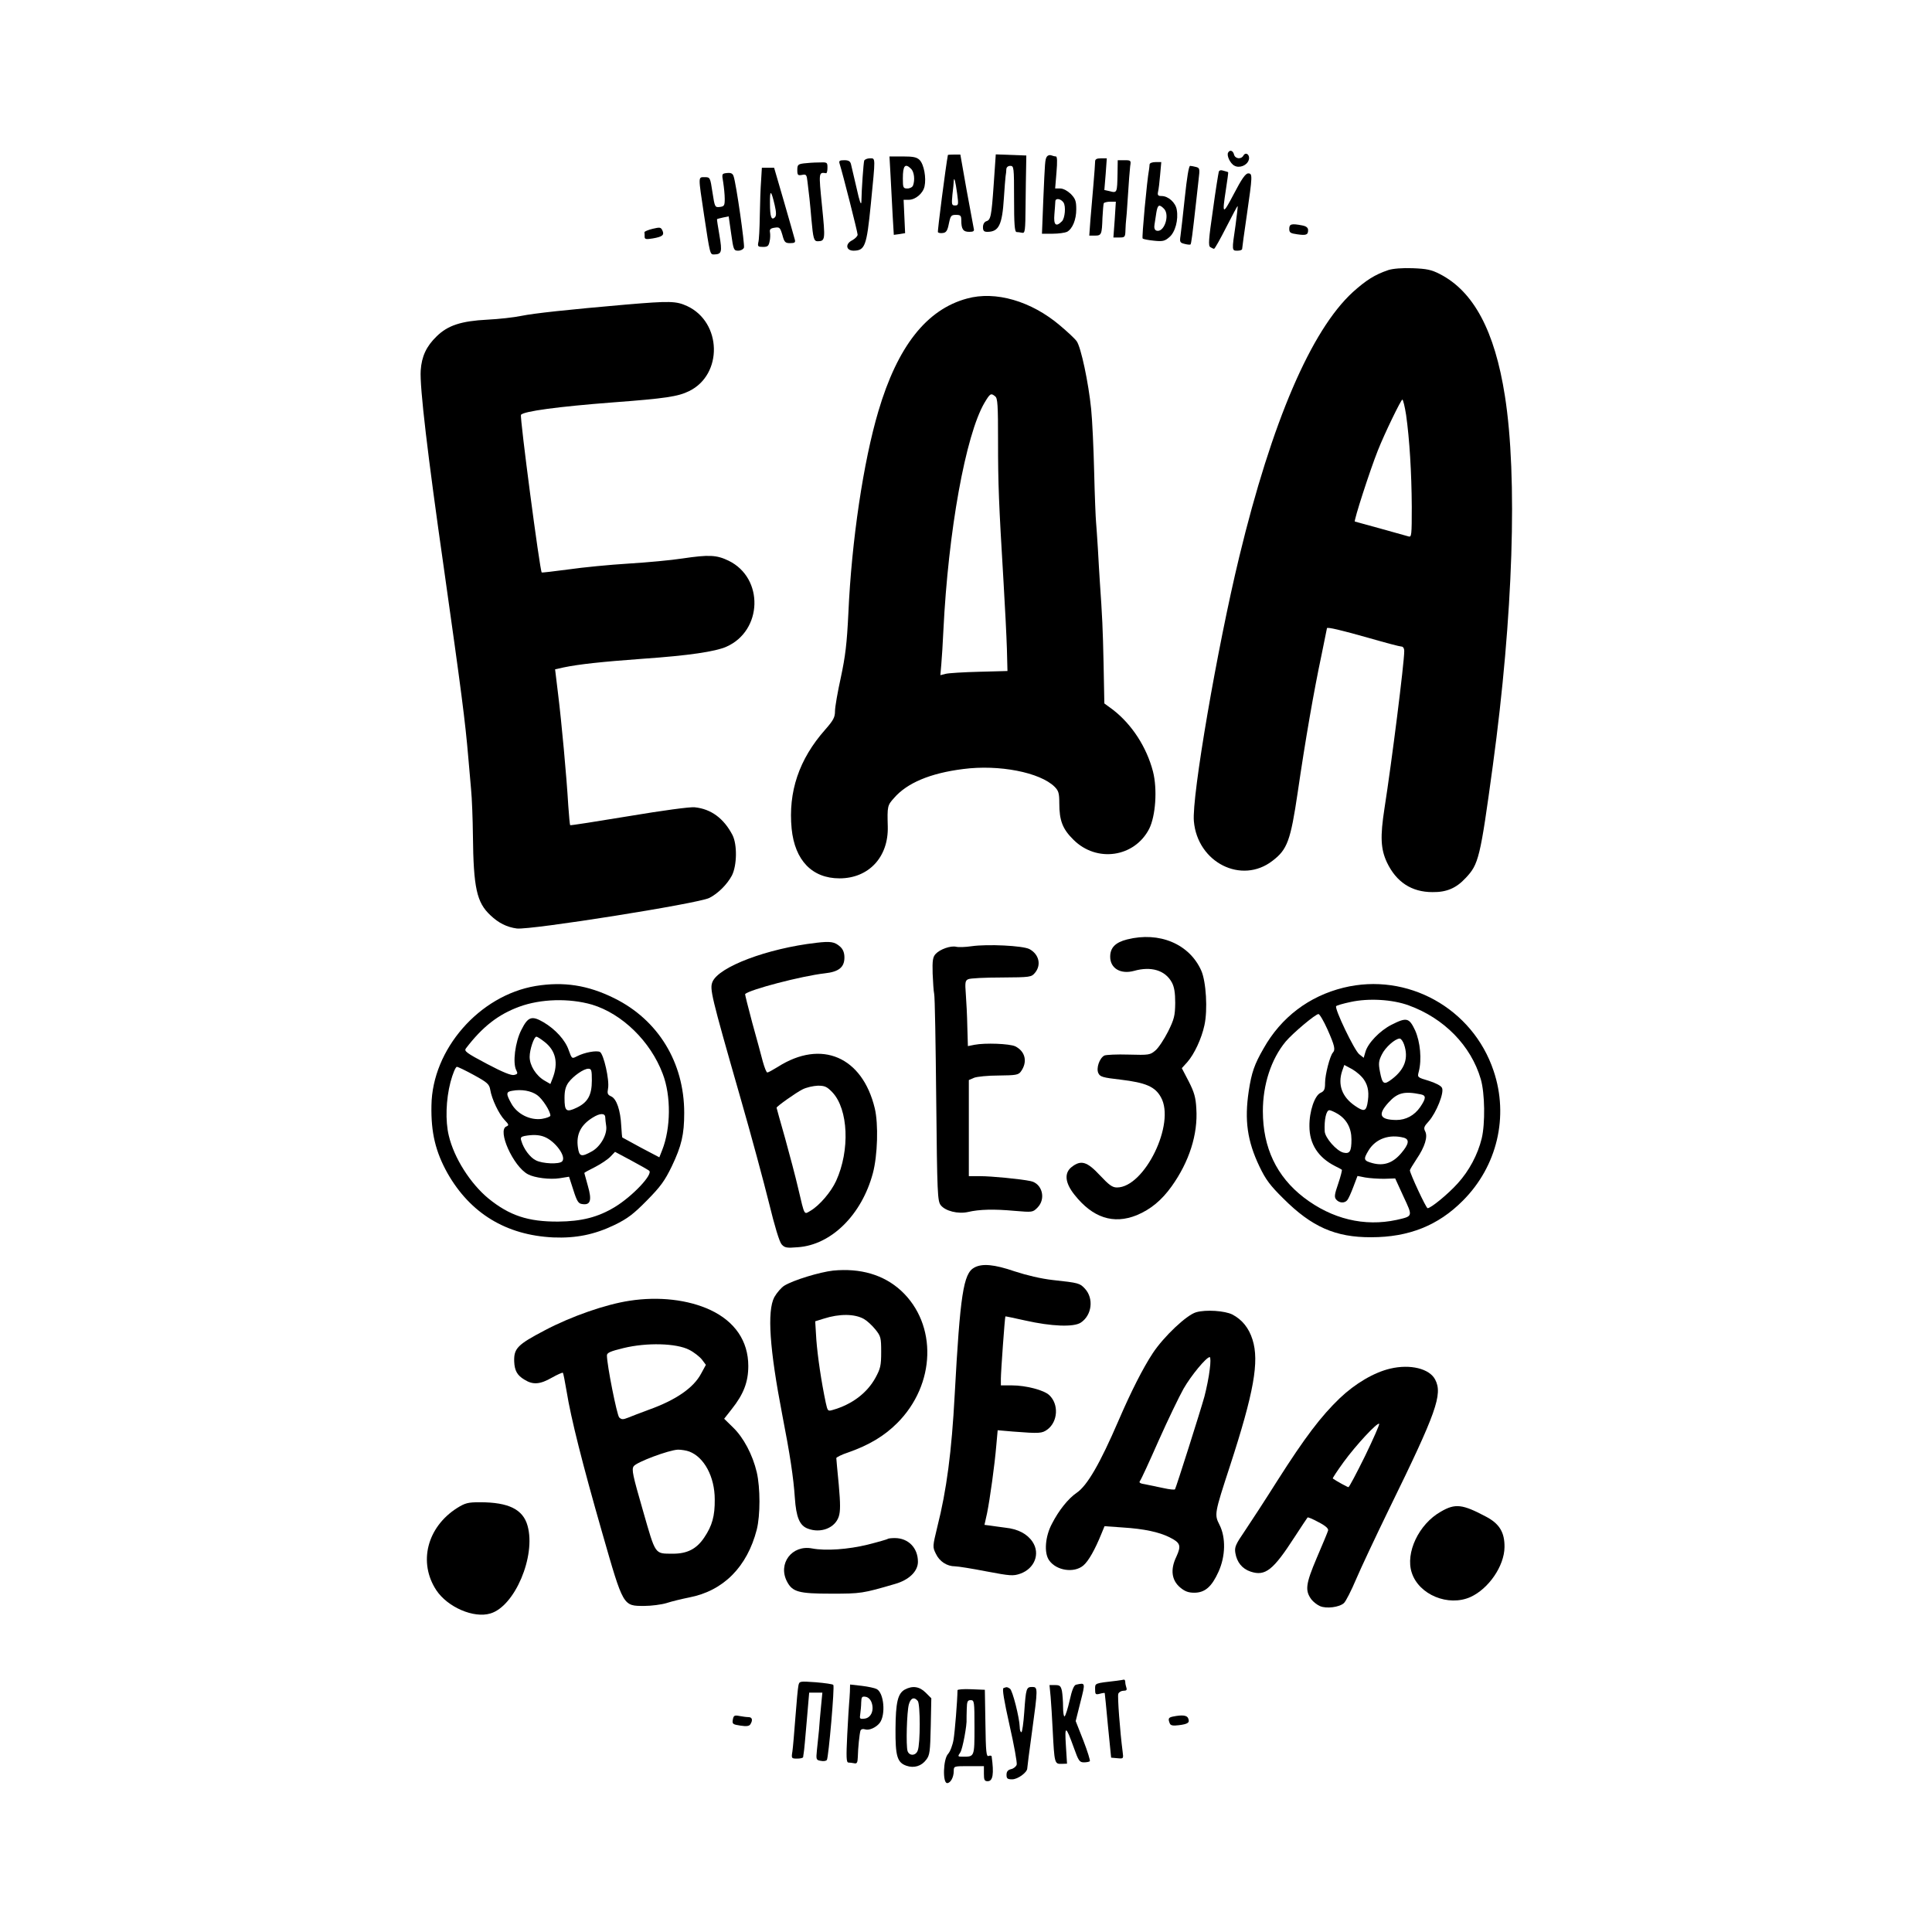 <?xml version="1.0" standalone="no"?>
<!DOCTYPE svg PUBLIC "-//W3C//DTD SVG 20010904//EN"
 "http://www.w3.org/TR/2001/REC-SVG-20010904/DTD/svg10.dtd">
<svg version="1.0" xmlns="http://www.w3.org/2000/svg"
 width="1025pt" height="1025pt" viewBox="0 0 1025 1025"
 preserveAspectRatio="xMidYMid meet">

<g transform="translate(0,1025) scale(0.1,-0.1)"
fill="#000000" stroke="none">
<path d="M6516 9441 c-10 -15 11 -59 33 -70 26 -15 67 1 76 30 9 26 -15 46
-28 24 -12 -22 -44 -18 -50 5 -5 21 -22 27 -31 11z"/>
<path d="M5029 9428 c-11 -57 -56 -405 -53 -410 3 -4 15 -6 27 -4 17 2 24 13
31 49 9 43 12 47 38 47 24 0 28 -4 28 -29 0 -47 10 -61 42 -61 23 0 28 4 24
18 -2 9 -19 101 -38 205 l-33 187 -32 0 c-18 0 -33 -1 -34 -2z m49 -205 c8
-59 7 -63 -11 -63 -18 0 -19 5 -14 58 4 31 7 64 7 72 2 25 9 -1 18 -67z"/>
<path d="M5272 9272 c-12 -173 -16 -189 -40 -196 -10 -4 -17 -16 -17 -31 0
-19 5 -25 23 -25 61 0 79 36 88 179 3 53 8 105 9 116 2 11 4 28 4 38 1 10 9
17 21 17 19 0 20 -7 20 -175 0 -133 3 -175 13 -176 6 0 20 -2 30 -4 15 -3 17
9 18 143 1 81 2 174 3 207 l1 60 -81 3 -81 3 -11 -159z"/>
<path d="M5554 9419 c-10 -16 -10 -25 -19 -231 l-7 -178 57 0 c31 0 65 5 76
10 29 16 49 64 49 120 0 44 -5 56 -29 81 -18 17 -40 29 -56 29 l-27 0 7 85 c5
57 4 85 -3 85 -6 0 -17 3 -25 6 -8 3 -18 0 -23 -7z m88 -243 c14 -20 8 -84 -8
-100 -32 -32 -45 -20 -40 37 2 28 5 60 5 69 1 19 29 14 43 -6z"/>
<path d="M4725 9313 c3 -60 8 -153 11 -209 l6 -100 30 4 30 5 -4 88 -4 89 27
0 c36 0 76 34 84 71 10 45 -3 117 -26 140 -15 15 -33 19 -89 19 l-71 0 6 -107z
m109 41 c16 -16 21 -59 10 -88 -3 -9 -17 -16 -30 -16 -22 0 -24 4 -24 53 0 69
12 83 44 51z"/>
<path d="M4585 9398 c-4 -13 -14 -152 -15 -218 -1 -23 -10 1 -25 70 -14 58
-27 115 -30 128 -4 17 -13 22 -36 22 -24 0 -29 -3 -25 -17 18 -57 96 -365 96
-378 0 -8 -13 -21 -29 -30 -38 -19 -33 -55 8 -55 60 1 69 24 91 246 25 255 26
244 -5 244 -14 0 -27 -6 -30 -12z"/>
<path d="M5810 9393 c0 -10 -4 -65 -9 -123 -5 -58 -12 -142 -16 -187 l-6 -83
30 0 c35 0 37 6 40 95 2 38 5 73 7 77 3 4 19 8 35 8 l29 0 -6 -95 -7 -95 32 0
c29 0 31 2 32 40 1 22 2 43 3 48 1 4 6 63 10 132 4 69 10 140 12 158 5 31 4
32 -30 32 l-36 0 -1 -70 c-2 -104 -2 -105 -43 -94 l-27 6 7 84 6 84 -31 0
c-23 0 -31 -5 -31 -17z"/>
<path d="M4263 9383 c-29 -4 -33 -8 -33 -35 0 -27 3 -30 25 -26 22 5 25 1 29
-36 7 -54 14 -116 21 -201 9 -100 13 -115 33 -115 41 1 41 8 23 188 -18 180
-18 179 22 173 4 0 7 13 7 29 0 29 -1 30 -47 28 -27 0 -63 -3 -80 -5z"/>
<path d="M6099 9378 c0 -7 -2 -20 -3 -28 -11 -57 -39 -361 -34 -365 3 -4 30
-9 60 -12 47 -5 58 -2 82 19 31 26 49 92 39 146 -6 37 -45 72 -80 72 -19 0
-23 4 -19 23 3 12 8 52 11 90 l6 67 -30 0 c-18 0 -31 -5 -32 -12z m76 -235
c34 -34 0 -132 -41 -116 -8 3 -12 15 -9 31 2 15 7 44 10 65 7 41 15 45 40 20z"/>
<path d="M6286 9203 c-10 -93 -20 -184 -23 -204 -5 -33 -3 -37 22 -43 15 -4
29 -5 31 -3 4 4 10 47 30 227 3 30 9 83 13 117 7 57 6 62 -13 67 -12 3 -26 6
-32 6 -7 0 -17 -63 -28 -167z"/>
<path d="M4038 9293 c-3 -38 -6 -122 -7 -188 -1 -66 -4 -130 -8 -142 -4 -20
-1 -23 25 -23 25 0 30 5 35 29 4 16 4 38 2 49 -3 15 3 21 25 24 26 4 29 1 41
-39 10 -38 15 -43 41 -43 24 0 29 4 25 18 -2 9 -28 99 -57 200 l-53 182 -32 0
-33 0 -4 -67z m72 -131 c9 -39 9 -57 1 -65 -18 -18 -26 2 -26 74 -1 75 6 73
25 -9z"/>
<path d="M6466 9338 c-2 -7 -17 -98 -31 -202 -23 -158 -25 -190 -14 -197 8 -5
17 -9 20 -9 4 0 33 52 65 115 32 63 59 113 60 112 2 -1 -4 -47 -11 -102 -20
-135 -20 -135 10 -135 14 0 25 4 25 9 0 5 11 86 25 181 30 209 31 220 7 220
-14 0 -35 -30 -75 -107 -61 -116 -64 -115 -43 22 8 50 13 91 12 91 0 1 -11 5
-24 8 -14 5 -24 3 -26 -6z"/>
<path d="M3857 9332 c-28 -3 -28 -4 -20 -50 4 -26 8 -65 8 -87 0 -36 -3 -40
-26 -43 -26 -3 -27 -1 -39 77 -12 80 -13 81 -41 81 -36 0 -35 9 -4 -199 32
-212 32 -211 53 -211 41 1 44 12 29 101 -8 46 -14 85 -13 86 1 2 16 5 32 9
l30 6 13 -91 c12 -86 14 -91 37 -91 14 0 27 7 31 16 5 15 -41 339 -55 379 -5
15 -14 19 -35 17z"/>
<path d="M6840 9036 c0 -20 6 -24 42 -29 48 -7 58 -3 58 22 0 13 -10 21 -31
25 -57 11 -69 8 -69 -18z"/>
<path d="M3462 9036 c-24 -6 -43 -14 -43 -18 1 -5 1 -15 1 -24 0 -13 7 -15 43
-9 52 9 63 18 51 43 -8 17 -14 17 -52 8z"/>
<path d="M7365 8817 c-71 -24 -118 -54 -188 -117 -221 -203 -429 -687 -602
-1403 -117 -483 -253 -1274 -241 -1404 19 -219 253 -337 417 -210 79 60 96
107 134 364 40 275 86 539 126 727 16 77 29 141 29 143 0 8 79 -11 227 -53 83
-24 159 -44 167 -44 10 0 16 -9 16 -25 0 -62 -66 -586 -105 -835 -23 -149 -20
-214 13 -285 50 -105 131 -158 242 -158 75 -1 126 21 176 75 69 73 77 104 144
596 108 793 132 1531 64 1962 -54 345 -166 554 -345 646 -45 23 -69 28 -144
31 -56 2 -105 -2 -130 -10z m95 -769 c18 -127 29 -306 30 -486 0 -151 -1 -163
-17 -158 -18 5 -271 76 -285 79 -7 2 79 269 122 377 35 89 123 270 130 270 4
0 13 -37 20 -82z"/>
<path d="M5130 8666 c-214 -58 -368 -253 -470 -598 -79 -266 -142 -686 -159
-1070 -8 -165 -16 -229 -40 -342 -17 -77 -31 -157 -31 -179 0 -32 -8 -48 -52
-98 -139 -157 -197 -330 -178 -526 17 -168 109 -263 254 -263 155 0 260 113
256 274 -3 109 -2 113 33 152 69 80 192 132 367 154 191 25 408 -18 485 -94
21 -21 25 -34 25 -87 0 -92 17 -137 75 -194 123 -123 324 -94 402 58 34 68 44
210 20 304 -34 130 -112 250 -213 328 l-45 33 -4 209 c-4 189 -7 252 -20 438
-2 33 -7 110 -10 170 -4 61 -8 126 -10 145 -2 19 -7 138 -10 265 -3 126 -10
277 -16 335 -14 139 -54 329 -77 360 -10 14 -50 51 -88 83 -153 130 -343 185
-494 143z m150 -519 c13 -10 15 -47 15 -237 0 -231 4 -329 29 -745 8 -132 16
-293 18 -358 l3 -117 -150 -4 c-82 -2 -163 -7 -178 -11 l-28 -7 5 58 c3 33 8
113 11 179 26 529 118 1037 218 1208 30 50 34 53 57 34z"/>
<path d="M3320 8634 c-310 -27 -486 -46 -555 -60 -38 -8 -119 -17 -180 -20
-137 -7 -209 -30 -268 -88 -55 -53 -80 -107 -85 -181 -6 -86 37 -450 123
-1050 92 -651 113 -807 130 -1010 3 -38 10 -110 14 -160 5 -49 9 -161 10 -247
3 -279 20 -356 93 -424 43 -41 87 -63 140 -70 72 -9 961 132 1021 162 46 23
95 72 120 119 27 53 29 164 3 215 -46 88 -113 138 -200 147 -24 3 -171 -17
-350 -47 -169 -28 -310 -50 -311 -48 -2 2 -6 48 -10 103 -9 156 -36 447 -54
592 l-16 132 45 10 c81 17 202 30 420 46 245 17 385 38 444 64 192 85 200 364
12 456 -64 31 -104 33 -246 12 -58 -9 -186 -21 -285 -27 -99 -6 -243 -20 -319
-31 -77 -10 -141 -18 -142 -16 -10 10 -117 825 -110 836 12 19 199 44 486 66
280 21 347 31 406 60 180 88 174 365 -10 451 -59 27 -90 28 -326 8z"/>
<path d="M5980 5266 c-63 -16 -90 -44 -90 -92 0 -62 56 -94 126 -75 92 26 166
3 201 -61 13 -24 18 -55 18 -109 -1 -68 -5 -85 -38 -152 -21 -41 -51 -87 -67
-100 -28 -24 -34 -25 -142 -22 -62 2 -120 -1 -129 -5 -26 -14 -44 -67 -32 -93
9 -20 23 -24 119 -35 133 -16 182 -37 213 -93 79 -139 -87 -479 -233 -479 -25
0 -42 13 -91 65 -68 73 -100 82 -149 44 -41 -32 -36 -84 14 -147 97 -123 207
-159 331 -109 74 31 132 79 185 153 93 130 140 276 131 412 -3 59 -11 87 -40
144 l-37 71 29 32 c37 42 76 125 91 196 18 81 9 232 -17 290 -63 141 -222 208
-393 165z"/>
<path d="M4330 5248 c-259 -30 -516 -127 -550 -207 -15 -38 -9 -67 147 -611
58 -201 126 -454 153 -563 30 -123 55 -206 67 -219 16 -18 27 -20 86 -15 177
12 339 172 398 393 25 94 30 260 10 344 -66 274 -283 367 -514 220 -26 -16
-51 -30 -56 -30 -5 0 -15 26 -24 58 -8 31 -33 124 -56 206 -22 82 -39 151 -38
152 24 24 300 96 422 110 75 8 105 32 105 84 0 25 -7 43 -22 57 -30 27 -51 30
-128 21z m86 -793 c85 -90 94 -308 20 -470 -27 -59 -88 -130 -135 -158 -36
-21 -31 -32 -66 117 -14 61 -46 181 -70 268 -25 87 -45 160 -45 161 0 7 103
80 137 97 21 11 58 19 82 20 37 0 48 -5 77 -35z"/>
<path d="M5155 5230 c-33 -5 -70 -6 -82 -3 -29 7 -86 -13 -109 -38 -15 -16
-18 -35 -16 -104 2 -46 5 -94 8 -107 4 -13 8 -265 11 -561 5 -503 7 -539 24
-561 24 -31 92 -48 145 -36 60 14 137 16 246 6 96 -8 97 -8 122 17 47 47 25
129 -37 141 -52 11 -208 26 -265 26 l-62 0 0 255 0 255 28 12 c15 6 73 12 130
12 91 1 105 3 118 21 37 51 24 107 -30 134 -31 14 -159 19 -216 8 l-35 -7 -3
102 c-1 57 -5 135 -8 174 -5 63 -3 72 13 79 10 5 89 9 176 9 154 1 159 2 178
25 35 42 21 99 -30 126 -36 18 -221 27 -306 15z"/>
<path d="M2842 5019 c-299 -50 -549 -336 -553 -634 -3 -144 22 -246 85 -359
121 -213 311 -329 561 -341 121 -5 219 15 325 66 70 34 101 58 172 130 73 74
95 105 132 181 52 109 66 169 66 284 0 267 -138 493 -371 608 -141 70 -269 89
-417 65z m299 -99 c159 -48 310 -194 375 -367 45 -117 43 -289 -3 -405 l-15
-38 -97 51 c-53 29 -97 53 -99 54 -2 1 -4 29 -6 61 -4 84 -25 144 -53 157 -20
9 -22 15 -17 43 8 44 -23 181 -43 193 -18 9 -81 -2 -122 -23 -27 -14 -27 -14
-44 33 -18 53 -71 111 -134 148 -62 36 -82 29 -117 -41 -33 -64 -47 -176 -27
-214 9 -17 7 -21 -11 -25 -15 -4 -60 14 -145 59 -110 58 -122 68 -111 82 87
114 171 180 283 221 114 42 265 46 386 11z m-254 -196 c62 -47 77 -114 44
-197 l-11 -28 -31 18 c-45 26 -79 80 -79 126 0 38 23 107 36 107 4 0 22 -11
41 -26z m-372 -178 c71 -39 81 -48 86 -78 8 -49 46 -129 76 -160 23 -24 24
-28 10 -34 -51 -19 36 -213 114 -254 35 -19 117 -29 168 -21 l50 8 23 -71 c19
-60 27 -72 47 -74 44 -7 52 20 30 96 -10 37 -19 68 -19 69 0 2 26 16 58 32 31
16 68 41 81 55 l24 25 86 -46 c47 -25 90 -50 95 -54 22 -19 -89 -136 -181
-192 -90 -55 -178 -77 -302 -78 -159 -1 -258 32 -369 122 -96 79 -183 215
-211 334 -19 78 -15 192 9 284 12 45 27 81 34 81 6 0 47 -20 91 -44z m625 -28
c0 -79 -22 -117 -81 -145 -55 -26 -64 -19 -64 52 0 39 6 61 21 82 26 35 81 73
105 73 17 0 19 -8 19 -62z m-290 -78 c28 -20 70 -85 70 -109 0 -5 -20 -13 -45
-17 -62 -9 -131 25 -162 81 -29 52 -29 63 5 68 49 9 100 0 132 -23z m361 -117
c0 -10 3 -31 5 -46 7 -44 -29 -109 -75 -135 -57 -32 -68 -29 -75 21 -10 68 15
119 79 158 38 24 65 24 66 2z m-324 -104 c58 -22 120 -106 95 -131 -16 -16
-105 -12 -139 6 -31 15 -65 61 -77 103 -6 17 -2 22 16 26 43 8 77 7 105 -4z"/>
<path d="M7128 5010 c-183 -45 -331 -157 -424 -322 -49 -85 -64 -128 -79 -227
-23 -154 -8 -264 57 -400 33 -69 56 -100 127 -170 150 -150 276 -206 466 -205
199 0 355 62 486 194 182 182 245 447 163 689 -111 332 -458 524 -796 441z
m346 -94 c187 -68 330 -213 382 -391 22 -74 24 -237 5 -315 -21 -86 -67 -172
-127 -238 -52 -58 -143 -132 -160 -132 -8 0 -94 185 -94 201 0 4 16 30 35 59
45 66 61 120 46 148 -9 18 -6 26 19 53 40 45 84 154 70 178 -5 11 -35 26 -70
37 -60 18 -61 18 -53 48 17 65 8 158 -19 219 -32 68 -45 71 -126 30 -61 -31
-125 -97 -138 -144 l-9 -31 -24 19 c-26 21 -133 244 -122 255 3 4 38 14 76 22
95 21 222 14 309 -18z m-431 -128 c38 -86 43 -107 28 -123 -15 -17 -41 -116
-41 -160 0 -34 -4 -44 -24 -53 -31 -14 -60 -98 -59 -177 0 -94 46 -166 137
-212 17 -8 33 -17 35 -19 2 -2 -6 -35 -19 -73 -20 -58 -22 -72 -11 -85 16 -19
45 -21 59 -3 6 7 20 38 32 70 l22 58 41 -8 c23 -4 68 -7 100 -7 l59 2 44 -96
c50 -107 51 -104 -36 -124 -171 -37 -343 4 -493 119 -144 111 -217 264 -217
458 0 141 44 276 121 369 38 45 158 146 174 146 6 0 28 -37 48 -82z m406 -79
c25 -73 4 -132 -64 -184 -43 -33 -51 -28 -64 40 -8 42 -7 56 10 90 18 38 71
85 95 85 7 0 17 -14 23 -31z m-212 -188 c23 -34 28 -73 17 -130 -8 -37 -20
-39 -65 -8 -69 47 -93 112 -68 186 l11 31 41 -22 c23 -13 52 -38 64 -57z m301
-77 c29 -6 28 -21 -3 -67 -31 -45 -76 -69 -127 -69 -88 1 -100 28 -42 92 48
53 84 62 172 44z m-440 -104 c47 -29 72 -76 72 -135 0 -64 -9 -78 -43 -70 -36
9 -97 78 -99 113 -3 62 8 112 25 112 6 0 27 -9 45 -20z m350 -126 c31 -9 27
-34 -14 -82 -44 -52 -92 -69 -152 -53 -48 13 -50 20 -21 68 38 62 110 87 187
67z"/>
<path d="M5169 3525 c-58 -31 -75 -144 -104 -675 -16 -301 -43 -507 -92 -700
-25 -104 -26 -107 -8 -143 19 -41 59 -67 102 -67 15 0 90 -12 167 -27 127 -24
141 -25 179 -12 76 27 107 106 65 169 -28 42 -77 68 -144 75 -27 4 -63 8 -80
11 l-31 4 14 63 c15 75 40 253 49 361 l7 78 81 -7 c142 -11 154 -10 183 11 56
42 61 134 10 182 -28 27 -124 52 -199 52 l-58 0 0 36 c0 35 21 328 24 330 0 1
48 -9 106 -22 138 -31 256 -36 294 -11 59 39 70 128 22 180 -27 29 -32 31
-171 46 -62 7 -138 25 -202 46 -108 37 -172 43 -214 20z"/>
<path d="M4420 3509 c-71 -8 -210 -50 -259 -80 -16 -10 -40 -38 -53 -61 -39
-75 -25 -275 42 -623 41 -210 60 -335 67 -442 7 -102 25 -147 69 -163 68 -26
144 3 164 64 9 28 9 67 0 169 -7 72 -13 136 -13 141 -1 4 28 19 65 31 108 38
189 86 258 155 205 205 214 524 20 703 -92 84 -215 120 -360 106z m164 -257
c16 -9 43 -34 60 -55 29 -36 31 -44 31 -120 0 -72 -4 -88 -30 -136 -45 -82
-125 -142 -226 -171 -27 -8 -28 -7 -38 38 -24 114 -43 244 -50 334 l-6 98 45
14 c84 27 165 26 214 -2z"/>
<path d="M3340 3349 c-126 -19 -308 -82 -450 -157 -145 -76 -164 -96 -162
-165 2 -49 16 -74 55 -97 45 -28 82 -25 145 11 30 17 56 28 58 26 3 -2 11 -46
20 -98 23 -143 84 -385 189 -751 113 -394 110 -388 224 -388 37 0 90 7 117 15
27 9 81 22 121 30 181 35 307 162 358 360 19 76 19 221 0 304 -22 93 -70 184
-126 238 l-47 46 40 51 c63 79 88 144 88 229 0 132 -71 236 -201 297 -118 55
-274 73 -429 49z m316 -260 c26 -13 56 -37 68 -52 l21 -28 -25 -46 c-40 -76
-134 -141 -280 -193 -41 -15 -90 -34 -107 -41 -28 -11 -35 -11 -48 1 -12 13
-65 278 -65 329 0 14 18 22 88 39 123 30 280 26 348 -9z m1 -540 c79 -30 135
-134 135 -254 1 -88 -14 -140 -55 -201 -41 -62 -91 -87 -167 -87 -98 1 -90
-11 -159 229 -54 187 -61 218 -49 235 15 22 186 86 235 88 17 0 44 -4 60 -10z"/>
<path d="M6346 3288 c-50 -14 -171 -128 -230 -217 -52 -79 -115 -203 -181
-356 -100 -232 -167 -347 -223 -385 -45 -31 -94 -92 -131 -164 -36 -67 -43
-155 -15 -194 38 -55 132 -69 181 -28 28 23 63 86 97 170 l16 39 98 -7 c111
-7 191 -24 247 -52 58 -29 63 -44 36 -103 -33 -68 -25 -125 20 -163 25 -21 44
-28 75 -28 57 0 93 32 129 112 37 82 39 181 5 248 -28 55 -27 60 55 311 127
390 157 556 120 672 -19 61 -55 106 -107 133 -40 20 -140 27 -192 12z m72
-304 c-4 -37 -17 -101 -28 -143 -20 -73 -149 -479 -156 -492 -2 -4 -30 -1 -61
6 -32 7 -75 16 -96 20 -28 4 -36 9 -29 18 6 7 50 103 99 214 49 110 109 234
132 275 40 70 121 168 139 168 5 0 5 -30 0 -66z"/>
<path d="M7376 2989 c-86 -20 -186 -79 -268 -157 -100 -96 -185 -208 -332
-439 -63 -100 -140 -218 -171 -264 -50 -73 -56 -87 -51 -118 8 -49 36 -84 81
-99 78 -26 120 8 233 183 36 55 67 102 69 104 2 3 28 -8 59 -25 37 -19 53 -34
50 -44 -2 -8 -29 -73 -60 -145 -59 -139 -63 -173 -29 -220 10 -13 30 -29 46
-36 34 -15 103 -6 127 16 10 9 39 66 64 125 25 59 105 229 177 377 250 510
284 606 243 684 -30 58 -132 83 -238 58z m-134 -464 c-45 -91 -84 -165 -88
-165 -5 0 -67 34 -83 46 -2 2 24 41 58 88 65 89 179 212 188 202 3 -3 -31 -80
-75 -171z"/>
<path d="M2426 2250 c-161 -102 -208 -290 -111 -437 60 -90 199 -150 287 -123
129 38 242 304 197 465 -24 87 -100 125 -253 125 -63 0 -78 -4 -120 -30z"/>
<path d="M7644 2230 c-117 -66 -189 -219 -154 -324 38 -117 194 -181 311 -129
97 44 180 165 181 265 1 78 -27 124 -97 161 -126 67 -164 72 -241 27z"/>
<path d="M4709 2085 c-3 -2 -50 -16 -106 -30 -102 -25 -222 -34 -295 -20 -106
20 -182 -80 -133 -175 29 -56 62 -65 235 -65 157 0 166 1 340 52 73 21 120 67
120 117 0 74 -51 126 -123 126 -18 0 -36 -2 -38 -5z"/>
<path d="M5925 1333 c-120 -14 -115 -12 -115 -45 0 -27 2 -30 25 -24 14 4 25
5 26 4 1 -2 8 -79 17 -173 l17 -170 33 -3 c33 -3 33 -3 28 35 -14 107 -28 294
-23 307 4 9 16 16 28 16 15 0 19 4 15 16 -3 9 -6 22 -6 30 0 8 -3 13 -7 13 -5
-1 -21 -4 -38 -6z"/>
<path d="M4236 1308 c-3 -13 -10 -88 -16 -168 -6 -80 -13 -162 -16 -182 -6
-37 -5 -38 25 -38 17 0 31 3 32 8 0 4 2 14 3 22 2 8 9 84 16 168 l13 152 35 0
35 0 -7 -72 c-4 -40 -9 -98 -11 -128 -3 -30 -8 -78 -11 -106 -5 -49 -4 -52 21
-56 14 -3 28 -1 32 5 9 15 42 391 34 398 -3 4 -45 10 -93 14 -86 6 -87 6 -92
-17z"/>
<path d="M5709 1312 c-11 -2 -22 -28 -34 -83 -10 -44 -22 -82 -27 -85 -4 -3
-8 19 -8 49 0 30 -3 69 -6 86 -6 26 -11 31 -36 31 l-30 0 6 -62 c3 -35 8 -115
11 -178 9 -174 10 -179 46 -178 l30 1 -6 96 c-7 110 -1 108 42 -11 25 -70 30
-78 54 -78 14 0 28 3 31 6 3 3 -12 52 -34 109 l-41 104 25 100 c27 106 27 104
-23 93z"/>
<path d="M4509 1274 c-1 -22 -3 -48 -4 -59 -1 -11 -6 -86 -10 -167 -6 -121 -5
-148 6 -149 8 0 22 -2 32 -4 13 -3 17 4 18 33 1 49 9 124 14 140 3 8 13 11 25
7 21 -7 58 10 77 34 33 43 23 160 -16 180 -9 5 -45 13 -79 17 l-62 7 -1 -39z
m115 -56 c15 -42 -3 -82 -37 -86 -26 -3 -27 -1 -23 25 2 15 5 43 5 61 1 29 4
33 23 30 14 -2 26 -14 32 -30z"/>
<path d="M4800 1286 c-37 -21 -48 -68 -49 -209 -1 -144 9 -178 58 -195 40 -14
80 -2 105 32 19 24 21 44 24 177 l3 149 -30 30 c-33 33 -70 38 -111 16z m69
-60 c14 -16 14 -227 0 -263 -10 -29 -45 -30 -54 -3 -9 29 -4 209 7 248 10 34
28 41 47 18z"/>
<path d="M5324 1294 c-8 -3 3 -67 32 -197 24 -105 41 -200 38 -209 -3 -10 -16
-21 -30 -24 -17 -4 -24 -13 -24 -30 0 -20 5 -24 30 -24 30 0 80 37 80 58 0 6
11 92 25 193 32 234 32 239 1 239 -31 0 -33 -7 -42 -134 -4 -58 -11 -106 -15
-106 -5 0 -9 12 -9 28 -1 47 -38 195 -52 203 -14 9 -17 10 -34 3z"/>
<path d="M5080 1283 c-1 -59 -14 -220 -21 -262 -5 -30 -18 -64 -29 -76 -26
-27 -30 -155 -5 -155 18 0 35 31 35 64 0 26 1 26 80 26 l80 0 0 -40 c0 -33 3
-40 20 -40 28 0 34 39 21 132 -1 4 -8 5 -16 2 -12 -5 -15 20 -17 173 l-3 178
-72 3 c-40 2 -73 -1 -73 -5z m90 -197 c0 -157 0 -156 -61 -156 -29 0 -29 1
-14 23 12 18 36 147 33 177 0 3 0 26 1 53 1 40 4 47 21 47 19 0 20 -7 20 -144z"/>
<path d="M3888 1127 c-4 -23 -1 -26 40 -32 32 -5 47 -3 53 7 14 22 10 38 -10
38 -10 0 -32 3 -48 6 -26 5 -31 3 -35 -19z"/>
<path d="M6223 1143 c-24 -5 -27 -11 -17 -36 4 -11 16 -14 47 -10 50 6 60 14
51 36 -6 17 -31 20 -81 10z"/>
</g>
</svg>
